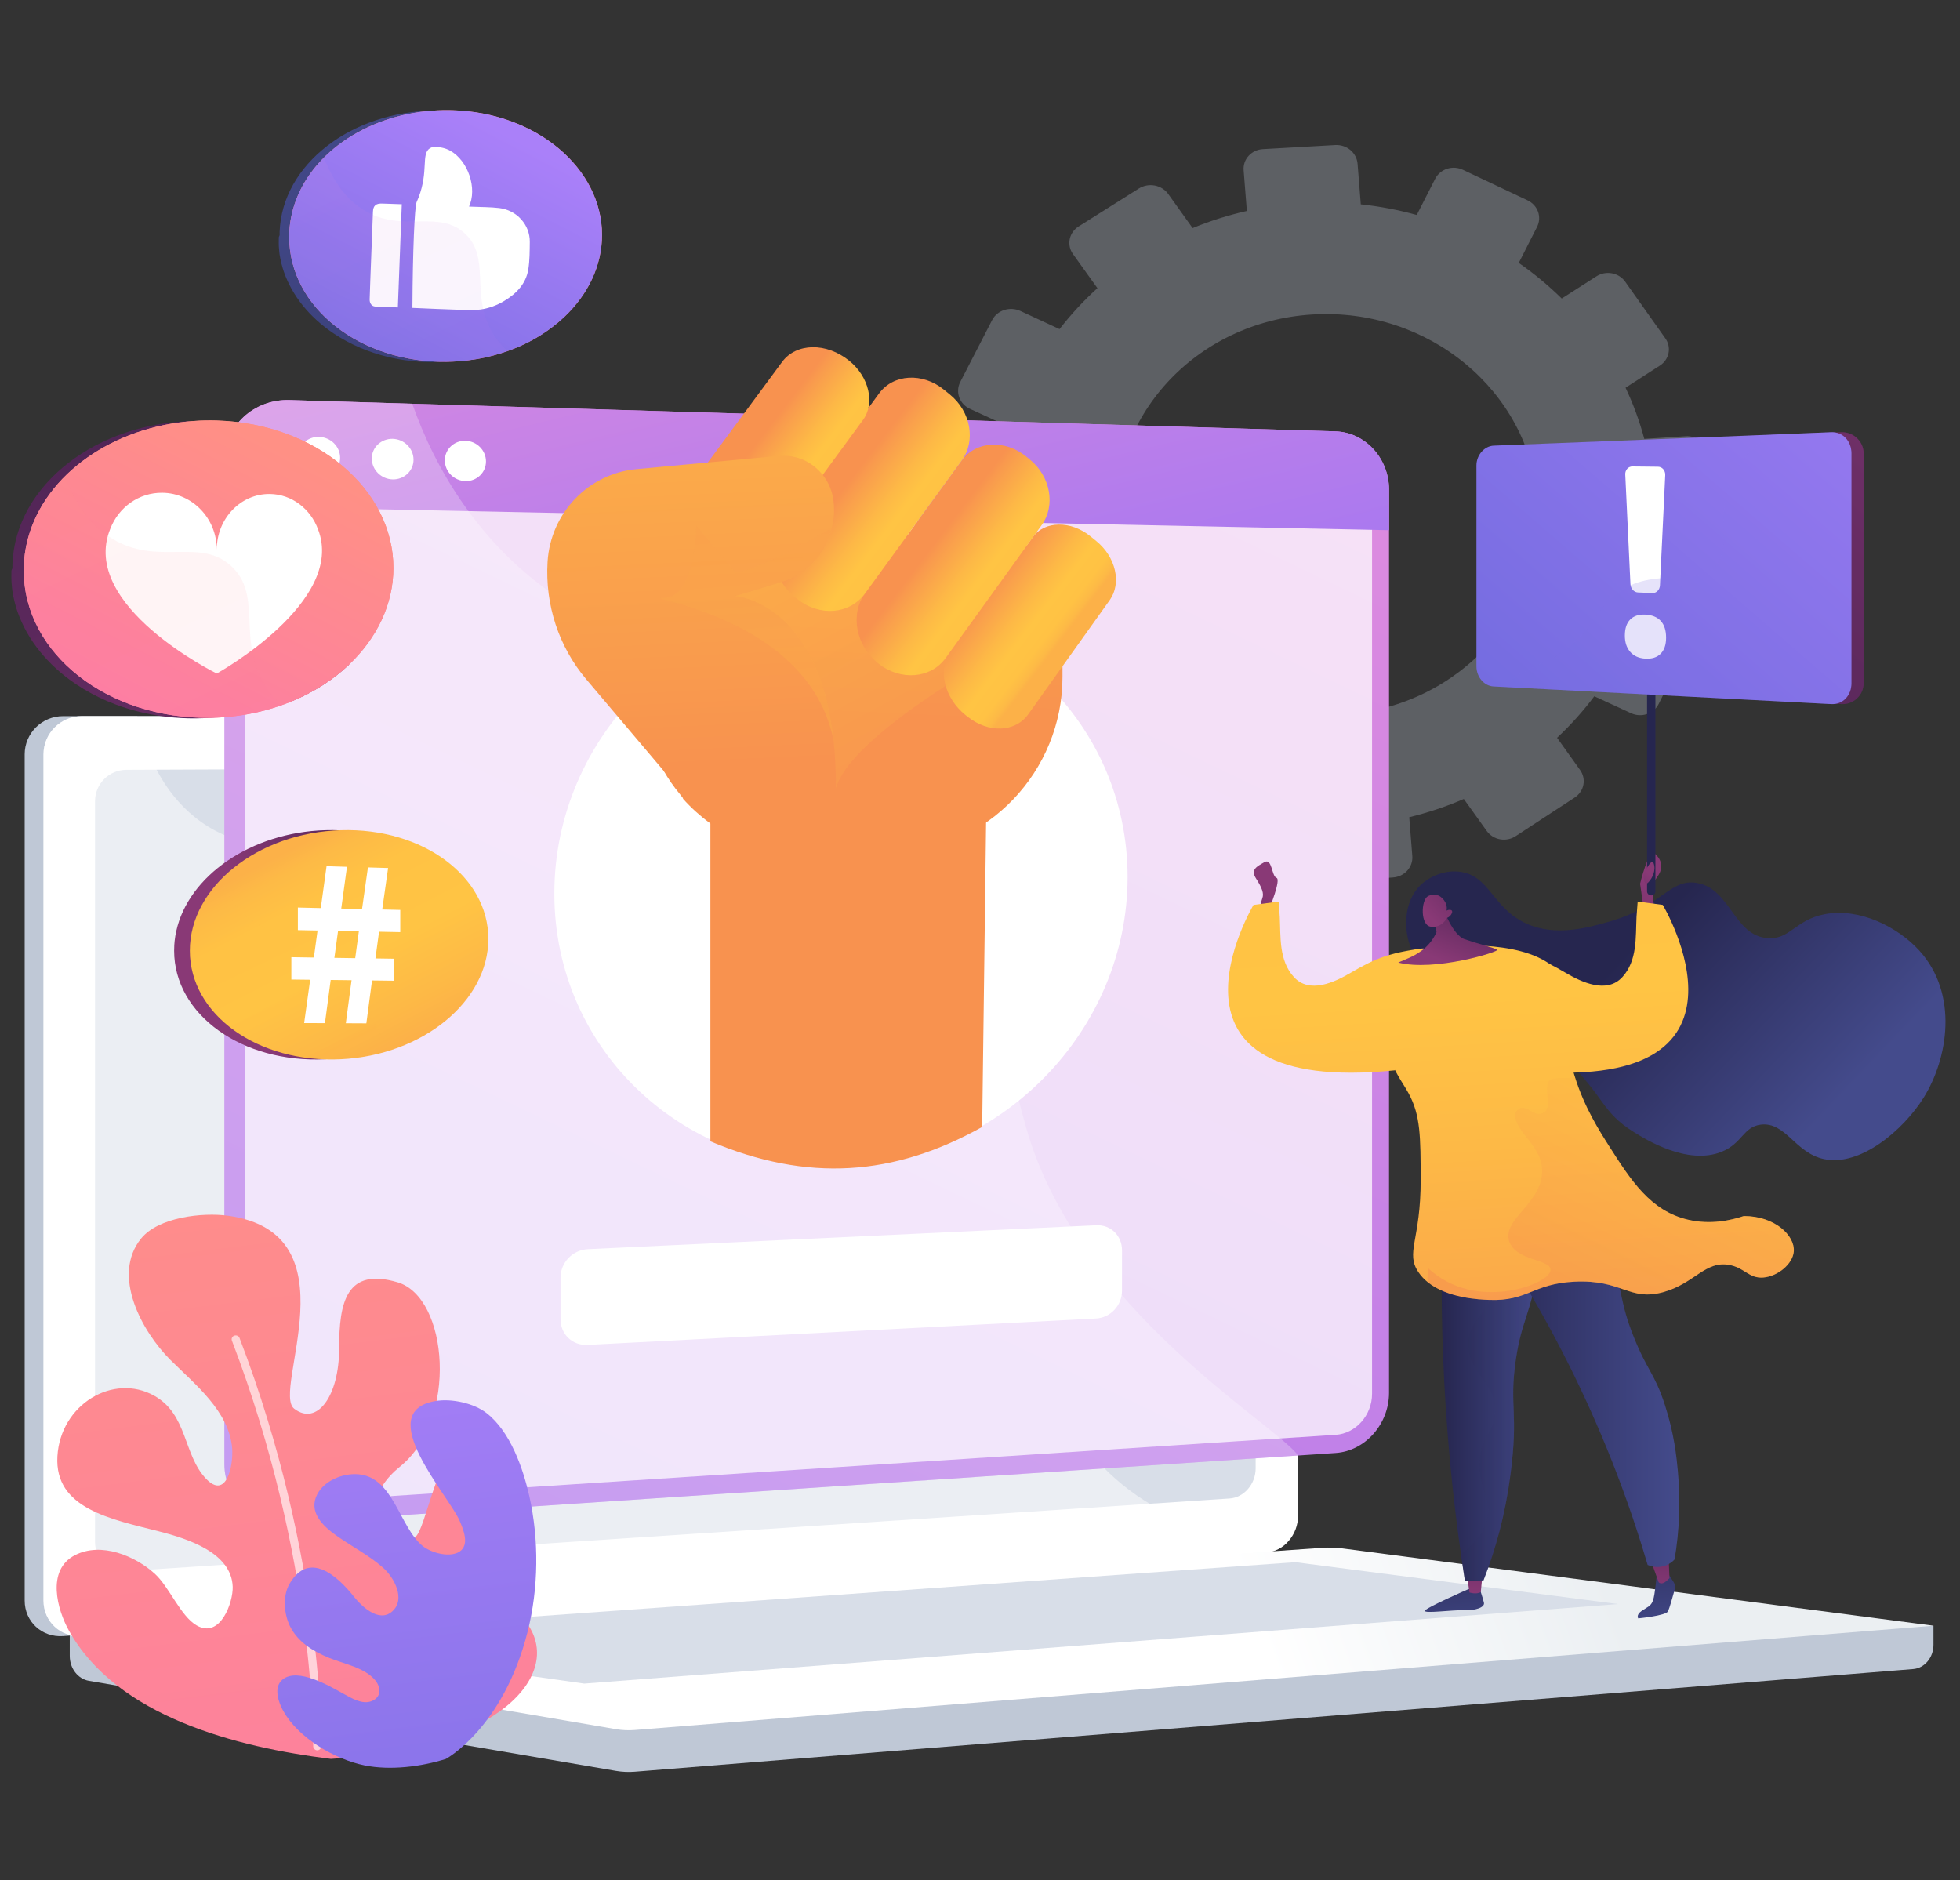 <svg width="516" height="495" viewBox="0 0 516 495" fill="none" xmlns="http://www.w3.org/2000/svg">
<rect x="0" y="0" width="516" height="495" fill="#333333" stroke="none"/>
<path d="M509.014 427.998L18.365 423.93V435.968C18.365 439.236 20.506 442.013 23.404 442.51L162.145 466.214C163.787 466.495 165.46 466.569 167.122 466.436L503.684 439.409C506.688 439.168 509.014 436.38 509.014 433.024V427.998Z" fill="#BFC8D6"/>
<path d="M328.455 408.708L16.613 430.73C11.033 431.124 6.496 426.936 6.496 421.376V198.603C6.496 193.042 11.033 188.536 16.613 188.536H328.468C333.065 188.536 336.782 192.61 336.782 197.637V399.018C336.769 404.046 333.054 408.382 328.455 408.708Z" fill="#BFC8D6"/>
<path d="M333.421 408.708L21.566 430.73C15.986 431.124 11.447 426.936 11.447 421.376V198.603C11.447 193.042 15.986 188.536 21.566 188.536H333.421C338.018 188.536 341.737 192.61 341.737 197.637V399.018C341.742 404.046 338.024 408.382 333.421 408.708Z" fill="white"/>
<path d="M323.707 394.51L33.255 413.639C28.714 413.938 25.023 410.501 25.023 405.962V210.924C25.023 206.385 28.714 202.69 33.255 202.67L323.707 201.47C327.501 201.454 330.568 204.793 330.568 208.928V386.577C330.568 390.707 327.501 394.26 323.707 394.51Z" fill="#D8DEE8"/>
<path d="M188.516 194.628C188.516 196.699 186.911 198.382 184.93 198.387C182.948 198.392 181.334 196.717 181.334 194.642C181.334 192.567 182.945 190.885 184.93 190.883C186.914 190.881 188.516 192.558 188.516 194.628Z" fill="white"/>
<g style="mix-blend-mode:soft-light" opacity="0.48">
<path d="M21.576 430.73L331.846 408.819L333.424 408.708C335.534 408.558 337.46 407.559 338.916 406.042C316.589 404.87 302.721 397.267 293.776 389.413C275.811 373.642 278.917 358.089 259.553 347.717C235.389 334.783 216.39 351.173 198.053 335.003C186.938 325.199 192.396 317.887 178.716 303.237C163.565 287.01 153.702 292.465 138.476 277.861C119.225 259.393 128.854 245.027 112.271 231.768C92.153 215.686 70.457 230.572 51.307 215.147C43.052 208.493 38.515 198.822 36.147 188.536H21.578C15.997 188.536 11.459 193.042 11.459 198.603V421.376C11.459 426.936 15.996 431.124 21.576 430.73Z" fill="white"/>
</g>
<path d="M348.121 407.486L18.365 430.666L162.145 455.233C163.787 455.513 165.46 455.587 167.122 455.454L509.014 428.002L353.366 407.646C351.628 407.418 349.87 407.364 348.121 407.486Z" fill="url(#paint0_linear_709_1138)"/>
<path d="M66.482 430.865L341.012 411.28L425.978 422.302L153.811 443.238L66.482 430.865Z" fill="#D8DEE8"/>
<g style="mix-blend-mode:multiply" opacity="0.3">
<path d="M449.588 119.654C449.477 118.281 448.807 117.006 447.721 116.104C446.636 115.203 445.224 114.748 443.791 114.84L432.887 115.543C431.656 110.922 430.005 106.413 427.951 102.069L436.998 96.244C437.586 95.863 438.088 95.375 438.478 94.807C438.867 94.239 439.135 93.603 439.267 92.935C439.398 92.267 439.391 91.581 439.245 90.916C439.098 90.251 438.816 89.62 438.415 89.061L427.865 74.167C427.059 73.023 425.815 72.229 424.403 71.958C422.991 71.687 421.524 71.961 420.322 72.721L411.149 78.59C407.664 75.163 403.881 72.028 399.84 69.219L404.674 59.697C405.295 58.448 405.375 57.014 404.898 55.709C404.42 54.404 403.424 53.332 402.126 52.73L385.15 44.712C384.511 44.404 383.815 44.22 383.102 44.171C382.389 44.121 381.672 44.207 380.994 44.424C380.315 44.64 379.688 44.983 379.148 45.433C378.608 45.883 378.166 46.43 377.847 47.044L372.98 56.596C368.163 55.258 363.234 54.322 358.249 53.798L357.402 43.086C357.28 41.693 356.596 40.401 355.494 39.485C354.392 38.57 352.961 38.105 351.506 38.189L332.501 39.262C331.785 39.297 331.083 39.468 330.437 39.767C329.79 40.065 329.213 40.484 328.738 41C328.263 41.516 327.9 42.117 327.671 42.769C327.442 43.421 327.351 44.11 327.403 44.797L328.255 55.542C323.367 56.642 318.589 58.15 313.975 60.047L307.569 51.09C306.737 49.927 305.465 49.122 304.023 48.845C302.582 48.569 301.085 48.842 299.85 49.608L283.958 59.621C283.354 60 282.836 60.491 282.434 61.066C282.032 61.64 281.754 62.286 281.617 62.966C281.481 63.645 281.487 64.344 281.637 65.021C281.787 65.698 282.077 66.339 282.491 66.906L288.911 75.866C285.266 79.173 281.929 82.779 278.939 86.644L268.666 81.881C265.883 80.591 262.536 81.657 261.193 84.265L252.78 100.592C252.462 101.22 252.278 101.902 252.238 102.598C252.197 103.295 252.302 103.992 252.546 104.649C252.789 105.306 253.166 105.911 253.656 106.427C254.145 106.943 254.737 107.36 255.396 107.654L265.603 112.353C264.204 116.995 263.242 121.749 262.728 126.556L251.428 127.288C248.333 127.489 246.011 130.009 246.24 132.92L247.68 151.114C247.91 154.025 250.606 156.217 253.699 156.004L264.908 155.248C266.152 159.969 267.836 164.574 269.938 169.008L260.716 174.912C260.11 175.294 259.589 175.789 259.186 176.367C258.782 176.945 258.503 177.595 258.365 178.278C258.227 178.961 258.234 179.664 258.383 180.345C258.533 181.026 258.823 181.671 259.237 182.243L270.132 197.294C270.983 198.453 272.273 199.245 273.726 199.503C275.178 199.76 276.678 199.462 277.905 198.672L287.055 192.782C290.649 196.271 294.555 199.45 298.727 202.285L293.945 211.668C293.626 212.292 293.441 212.97 293.4 213.664C293.358 214.357 293.462 215.051 293.704 215.706C293.947 216.36 294.323 216.962 294.811 217.475C295.299 217.988 295.889 218.402 296.546 218.693L313.849 226.51C315.176 227.111 316.695 227.187 318.081 226.723C319.466 226.26 320.606 225.293 321.256 224.031L325.974 214.734C330.912 216.037 335.961 216.921 341.061 217.373L341.873 227.649C341.931 228.338 342.131 229.009 342.46 229.623C342.789 230.238 343.241 230.784 343.791 231.231C344.34 231.677 344.977 232.015 345.663 232.225C346.349 232.435 347.072 232.513 347.789 232.455L366.75 231.012C368.198 230.908 369.544 230.259 370.493 229.205C371.442 228.152 371.918 226.78 371.815 225.391L371.004 215.146C375.931 213.954 380.739 212.348 385.372 210.345L391.425 218.792C392.249 219.933 393.51 220.714 394.933 220.966C396.355 221.218 397.824 220.92 399.018 220.136L414.567 209.967C415.156 209.583 415.661 209.091 416.052 208.519C416.443 207.948 416.713 207.308 416.845 206.636C416.978 205.965 416.971 205.274 416.825 204.605C416.679 203.936 416.396 203.301 415.994 202.737L409.924 194.232C413.516 190.872 416.795 187.217 419.722 183.308L429.424 187.774C430.719 188.372 432.208 188.453 433.564 187.998C434.921 187.544 436.034 186.592 436.659 185.351L444.756 169.224C445.377 167.984 445.459 166.558 444.984 165.261C444.51 163.963 443.517 162.899 442.225 162.303L432.502 157.798C433.836 153.197 434.741 148.493 435.206 143.739L446.029 143.008C446.736 142.962 447.426 142.782 448.059 142.479C448.692 142.175 449.257 141.754 449.72 141.24C450.183 140.726 450.535 140.129 450.756 139.484C450.977 138.839 451.063 138.158 451.008 137.481L449.588 119.654ZM353.83 188.126C323.111 190.319 296.194 168.397 293.881 139.151C291.567 109.905 314.753 84.668 345.498 82.796C376.058 80.932 402.549 102.882 404.842 131.811C407.136 160.74 384.366 185.947 353.83 188.126Z" fill="#BFC8D6"/>
</g>
<path d="M351.622 113.571L76.232 105.324C66.779 105.041 59.074 112.221 59.074 121.363V385.454C59.074 394.605 66.779 401.494 76.232 400.864L351.624 382.529C359.406 382.012 365.683 374.92 365.683 366.691V128.897C365.683 120.673 359.406 113.81 351.622 113.571Z" fill="url(#paint1_linear_709_1138)"/>
<g style="mix-blend-mode:soft-light" opacity="0.74">
<path d="M76.232 395.609C69.812 396.025 64.575 391.33 64.575 385.118V121.502C64.563 120.043 64.858 118.596 65.444 117.249C66.029 115.903 66.892 114.683 67.98 113.664C69.069 112.645 70.361 111.848 71.779 111.319C73.198 110.791 74.712 110.544 76.232 110.591L351.626 118.364C356.93 118.514 361.213 123.184 361.213 128.796V366.965C361.213 372.579 356.93 377.406 351.628 377.749L76.232 395.609Z" fill="white"/>
</g>
<path d="M351.622 113.571L76.232 105.324C66.779 105.041 59.074 112.221 59.074 121.363V133.236L365.687 139.587V128.897C365.683 120.673 359.406 113.81 351.622 113.571Z" fill="url(#paint2_linear_709_1138)"/>
<path d="M89.543 120.524C89.55 121.22 89.411 121.911 89.133 122.555C88.856 123.198 88.446 123.782 87.929 124.27C87.411 124.759 86.796 125.143 86.121 125.398C85.446 125.654 84.724 125.777 83.998 125.759C82.506 125.711 81.092 125.109 80.054 124.08C79.016 123.052 78.434 121.677 78.432 120.246C78.425 119.547 78.564 118.855 78.843 118.21C79.122 117.565 79.533 116.98 80.053 116.492C80.573 116.003 81.19 115.62 81.868 115.366C82.546 115.111 83.27 114.991 83.998 115.012C85.485 115.065 86.894 115.668 87.928 116.696C88.962 117.724 89.541 119.095 89.543 120.524Z" fill="white"/>
<path d="M108.864 121.009C108.873 121.699 108.738 122.384 108.465 123.022C108.192 123.66 107.788 124.24 107.277 124.725C106.766 125.211 106.159 125.592 105.491 125.848C104.822 126.103 104.108 126.227 103.389 126.211C100.356 126.139 97.885 123.688 97.885 120.733C97.876 120.041 98.013 119.354 98.287 118.714C98.561 118.074 98.968 117.493 99.482 117.007C99.996 116.522 100.607 116.14 101.278 115.887C101.949 115.633 102.667 115.512 103.389 115.531C106.415 115.614 108.864 118.065 108.864 121.009Z" fill="white"/>
<path d="M127.942 121.488C127.942 124.413 125.522 126.727 122.534 126.656C119.545 126.586 117.107 124.151 117.107 121.215C117.107 118.28 119.54 115.966 122.534 116.047C125.528 116.128 127.942 118.561 127.942 121.488Z" fill="white"/>
<g style="mix-blend-mode:soft-light" opacity="0.5">
<g style="mix-blend-mode:soft-light" opacity="0.5">
<path d="M246.044 213.808C213.96 168.673 158.022 183.589 122.372 133.254C115.92 124.145 111.548 114.861 108.533 106.292L76.23 105.324C66.777 105.041 59.072 112.221 59.072 121.363V385.454C59.072 394.605 66.777 401.494 76.23 400.864L341.754 383.189C335.8 374.906 283.685 344.789 270.149 296.866C257.741 252.947 265.32 240.926 246.044 213.808Z" fill="white"/>
</g>
</g>
<path d="M296.857 230.895C296.857 271.195 263.837 305.28 222.511 307.073C180.502 308.896 145.938 276.755 145.938 235.258C145.938 193.76 180.502 159.622 222.511 159.015C263.839 158.419 296.857 190.605 296.857 230.895Z" fill="white"/>
<path d="M295.379 339.837C295.379 343.662 292.372 346.925 288.521 347.124L154.723 354.075C150.659 354.286 147.568 351.259 147.568 347.326V336.345C147.568 332.409 150.722 329.06 154.785 328.87L288.6 322.571C292.453 322.395 295.388 325.345 295.388 329.171L295.379 339.837Z" fill="white"/>
<path d="M168.855 135.197V180.286C168.855 191.286 172.524 201.312 178.987 209.064L179.824 210.158C179.824 210.158 179.778 210.253 179.785 210.26C188.205 219.694 200.514 225.535 214.207 225.162L235.176 224.588C259.906 223.913 279.716 203.079 279.716 178.243V144.386L168.855 135.197Z" fill="url(#paint3_linear_709_1138)"/>
<path d="M187.02 300.477C212.606 311.293 235.319 309.671 258.573 296.692L259.674 210.957L187.02 212.757V300.477Z" fill="url(#paint4_linear_709_1138)"/>
<path style="mix-blend-mode:multiply" opacity="0.6" d="M280.142 162.604C280.142 162.604 223.458 191.128 219.862 208.263C198.973 208.937 189.83 189.993 189.83 189.993L170.998 147.23L172.312 130.864L280.05 148.073L280.142 162.604Z" fill="url(#paint5_linear_709_1138)"/>
<path d="M287.137 141.24L288.604 142.435C293.792 146.658 295.315 153.558 292.158 157.981L270.68 188.073C267.33 192.766 260.26 193.102 254.737 188.687L254.187 188.254C248.647 183.828 246.77 176.317 250.151 171.617L271.823 141.481C275.011 137.05 281.934 137.004 287.137 141.24Z" fill="url(#paint6_linear_709_1138)"/>
<path d="M270.118 120.159L271.108 120.965C276.612 125.446 277.943 133.122 274.227 138.257L248.968 173.224C245.024 178.679 237.068 179.327 231.191 174.647C225.313 169.968 223.741 161.708 227.718 156.24L253.202 121.22C256.952 116.078 264.594 115.668 270.118 120.159Z" fill="url(#paint7_linear_709_1138)"/>
<path d="M248.483 102.57L250.055 103.848C255.61 108.365 256.947 116.078 253.205 121.22L227.721 156.24C223.744 161.708 215.848 162.431 209.927 157.713L209.345 157.25C203.402 152.518 201.703 144.124 205.717 138.649L231.434 103.573C235.209 98.422 242.919 98.038 248.483 102.57Z" fill="url(#paint8_linear_709_1138)"/>
<path d="M223.593 94.994C228.798 99.218 230.416 106.165 227.215 110.531L205.432 140.242C202.035 144.875 194.914 145.169 189.37 140.752L188.82 140.319C183.263 135.897 181.41 128.437 184.839 123.795L205.902 95.276C209.644 90.229 217.565 90.104 223.593 94.994Z" fill="url(#paint9_linear_709_1138)"/>
<path d="M218.988 225.029L216.369 225.101C201.82 225.498 188.713 219.17 179.761 208.958C179.761 208.958 179.761 208.904 179.744 208.895L178.746 207.688L154.324 178.817C147.113 170.299 143.468 159.218 144.154 147.913C144.932 135.067 154.898 124.684 167.507 123.515L167.745 123.491L205.006 120.029C212.225 119.357 218.605 124.643 219.445 131.975C219.748 134.597 219.527 137.252 218.794 139.795C216.985 146.095 212.142 151.295 205.63 153.268L193.491 156.934C193.491 156.934 215.569 158.324 219.462 195.103C220.328 203.207 220.311 213.175 218.988 225.029Z" fill="url(#paint10_linear_709_1138)"/>
<path style="mix-blend-mode:multiply" opacity="0.3" d="M219.468 195.024C212.897 161.687 166.853 157.351 174.64 157.407C183.287 157.474 183.287 138.269 183.287 138.269C183.287 138.269 191.142 147.85 193.245 150.248C195.347 152.647 217.969 139.543 217.969 139.543C218.257 139.591 218.536 139.676 218.8 139.795C216.992 146.095 212.149 151.294 205.636 153.268L193.498 156.934C193.498 156.934 215.575 158.245 219.468 195.024Z" fill="url(#paint11_linear_709_1138)"/>
<path d="M85.642 218.561C66.056 219.137 49.608 230.609 46.403 245.134C46.403 245.153 46.403 245.173 46.39 245.19C46.215 245.986 46.082 246.789 45.99 247.601C45.99 247.656 45.978 247.708 45.972 247.761C45.932 248.141 45.9 248.523 45.877 248.905C45.877 248.974 45.877 249.044 45.877 249.113C45.857 249.505 45.844 249.896 45.844 250.292C45.844 267.165 63.796 279.953 85.651 278.867C86.233 278.839 86.809 278.799 87.385 278.751L87.553 278.737C88.104 278.689 88.638 278.633 89.175 278.561L89.427 278.531C89.947 278.468 90.465 278.396 90.978 278.316L91.268 278.271C91.773 278.19 92.274 278.102 92.771 278.007L93.073 277.949C93.569 277.85 94.058 277.746 94.541 277.635L94.823 277.568C95.309 277.454 95.79 277.336 96.269 277.216L96.524 277.146C96.955 277.028 97.381 276.907 97.808 276.778L98.129 276.682C98.558 276.55 98.986 276.412 99.413 276.266C99.505 276.236 99.597 276.208 99.688 276.176C114.215 271.151 124.428 259.837 124.428 247.184C124.413 230.742 107.18 217.926 85.642 218.561Z" fill="url(#paint12_linear_709_1138)"/>
<path d="M128.565 247.177C128.565 263.613 111.321 277.797 89.792 278.862C67.938 279.948 49.984 267.159 49.984 250.285C49.984 233.41 67.938 219.203 89.792 218.561C111.33 217.926 128.565 230.742 128.565 247.177Z" fill="url(#paint13_linear_709_1138)"/>
<g style="mix-blend-mode:multiply" opacity="0.3">
<path style="mix-blend-mode:multiply" opacity="0.3" d="M99.295 270.735C94.579 262.066 99.347 253.56 92.966 248.074C86.456 242.478 77.955 248.25 68.752 243.821C65.178 242.1 61.194 238.693 58.228 231.474C53.06 236.782 49.973 243.316 49.973 250.285C49.973 267.159 67.926 279.948 89.78 278.862C94.571 278.631 99.3 277.725 103.815 276.173C101.963 274.652 100.429 272.806 99.295 270.735Z" fill="url(#paint14_linear_709_1138)"/>
</g>
<path d="M80.071 269.348L81.658 257.942L76.705 257.883V252L82.629 252.09L83.601 244.972L78.418 244.872V238.931L84.452 239.071L85.969 228.041L91.346 228.201L89.838 239.196L95.31 239.321L96.866 228.365L102.173 228.523L100.626 239.444L105.374 239.555V245.4L99.791 245.29L98.838 252.33L103.774 252.405V258.193L97.942 258.125L96.447 269.419L91.043 269.392L92.549 258.061L87.059 257.998L85.543 269.366L80.071 269.348ZM93.514 252.256L94.474 245.185L88.998 245.078L88.031 252.173L93.514 252.256Z" fill="white"/>
<path d="M73.397 62.521C73.397 63.563 73.353 64.596 73.468 65.613C73.516 66.051 73.525 66.493 73.595 66.911C73.736 67.772 73.89 68.622 74.112 69.458C74.222 69.875 74.329 70.292 74.454 70.704C74.54 70.975 74.626 71.251 74.719 71.522C76.937 77.896 81.452 83.42 87.471 87.536C87.601 87.624 87.726 87.712 87.856 87.797C89.968 89.204 92.21 90.423 94.553 91.438C94.7 91.499 94.847 91.562 94.999 91.624C96.049 92.068 97.125 92.475 98.228 92.845C98.696 93.002 99.174 93.153 99.653 93.294C99.974 93.393 100.295 93.488 100.62 93.576C101.104 93.711 101.594 93.836 102.088 93.956C102.412 94.035 102.744 94.112 103.076 94.186C107.371 95.129 111.779 95.51 116.18 95.318C116.517 95.302 116.855 95.286 117.185 95.265C117.284 95.265 117.381 95.249 117.473 95.244H117.556C117.768 95.23 117.979 95.219 118.187 95.198C118.295 95.188 118.398 95.182 118.502 95.172L119.192 95.109L119.485 95.073C119.72 95.052 119.959 95.026 120.192 94.994L120.449 94.962C120.698 94.933 120.948 94.901 121.204 94.864L121.388 94.832C121.667 94.795 121.938 94.755 122.215 94.707C122.254 94.707 122.292 94.334 122.323 94.329C122.633 94.276 122.943 93.801 123.241 93.801C125.829 93.801 128.32 93.023 130.685 92.182C130.685 92.182 130.685 92.358 130.674 92.358C131.407 92.097 132.141 91.906 132.859 91.608C133.495 91.343 134.121 91.112 134.735 90.825C135.034 91.054 135.383 91.318 135.768 91.573C140.71 89.534 145.065 86.739 148.6 83.369C148.179 82.827 147.787 82.265 147.426 81.685C152.52 76.113 155.51 69.268 155.51 61.975C155.51 44.476 138.312 29.789 116.161 29.148C115.439 29.127 114.912 29.122 114.2 29.132C92.514 29.393 74.283 43.216 73.615 61.034V61.842C73.615 62.072 73.397 62.29 73.397 62.521Z" fill="url(#paint15_linear_709_1138)"/>
<path d="M76.143 62.4C76.143 81.088 94.988 95.517 117.557 95.244C118.08 95.244 118.606 95.231 119.135 95.204C119.612 95.183 120.09 95.156 120.564 95.119C121.037 95.082 121.532 95.047 122.011 94.999C122.108 94.989 122.205 94.984 122.304 94.968C122.613 94.938 122.917 94.906 123.222 94.864C123.526 94.822 123.825 94.792 124.139 94.744C124.576 94.686 125.01 94.619 125.44 94.546C125.7 94.5 125.955 94.457 126.212 94.41C128.744 93.943 131.231 93.277 133.649 92.418C134.382 92.157 135.091 91.89 135.791 91.594C140.568 89.652 144.921 86.865 148.623 83.378C154.794 77.516 158.487 69.963 158.487 61.852C158.487 44.353 141.289 29.666 119.138 29.023C117.435 28.971 115.73 29.006 114.031 29.127C96.021 30.377 81.011 40.969 77.128 55.153C77.03 55.505 76.944 55.869 76.856 56.23C76.829 56.346 76.805 56.464 76.779 56.582C76.717 56.868 76.654 57.155 76.596 57.446C76.517 57.872 76.445 58.299 76.387 58.73C76.387 58.73 76.387 58.741 76.387 58.752C76.365 58.912 76.343 59.079 76.326 59.241C76.3 59.445 76.278 59.647 76.262 59.851C76.245 60.056 76.218 60.305 76.207 60.529L76.19 60.738C76.174 60.999 76.163 61.266 76.159 61.52C76.148 61.814 76.143 62.107 76.143 62.4Z" fill="url(#paint16_linear_709_1138)"/>
<path d="M76.143 62.4C76.143 81.088 94.988 95.517 117.557 95.244C118.08 95.244 118.606 95.231 119.135 95.204C119.612 95.183 120.09 95.156 120.564 95.119C121.037 95.082 121.532 95.047 122.011 94.999C122.108 94.989 122.205 94.984 122.304 94.968C122.613 94.938 122.917 94.906 123.222 94.864C123.526 94.822 123.825 94.792 124.139 94.744C124.576 94.686 125.01 94.619 125.44 94.546C125.7 94.5 125.955 94.457 126.212 94.41C128.744 93.943 131.231 93.277 133.649 92.418C134.382 92.157 135.091 91.89 135.791 91.594C140.568 89.652 144.921 86.865 148.623 83.378C154.794 77.516 158.487 69.963 158.487 61.852C158.487 44.353 141.289 29.666 119.138 29.023C117.435 28.971 115.73 29.006 114.031 29.127C96.021 30.377 81.011 40.969 77.128 55.153C77.03 55.505 76.944 55.869 76.856 56.23C76.829 56.346 76.805 56.464 76.779 56.582C76.717 56.868 76.654 57.155 76.596 57.446C76.517 57.872 76.445 58.299 76.387 58.73C76.387 58.73 76.387 58.741 76.387 58.752C76.365 58.912 76.343 59.079 76.326 59.241C76.3 59.445 76.278 59.647 76.262 59.851C76.245 60.056 76.218 60.305 76.207 60.529L76.19 60.738C76.174 60.999 76.163 61.266 76.159 61.52C76.148 61.814 76.143 62.107 76.143 62.4Z" fill="url(#paint17_linear_709_1138)"/>
<path d="M108.572 81.062C108.653 65.752 109.163 54.597 109.662 53.258C109.766 52.973 109.957 52.605 110.201 51.973C112.872 45.052 110.829 40.547 113.151 39.046C114.182 38.379 115.49 38.68 116.58 38.929C121.817 40.135 125.242 47.2 124.075 52.563C123.938 53.189 123.739 53.801 123.481 54.391C123.848 54.403 124.123 54.41 124.398 54.423C126.744 54.53 129.109 54.498 131.433 54.775C136.083 55.331 139.534 59.204 139.475 63.699C139.444 66.106 139.462 68.541 139.083 70.914C138.477 74.701 135.964 77.319 132.662 79.276C130.801 80.403 128.72 81.153 126.546 81.479C125.642 81.607 124.728 81.658 123.815 81.631C118.32 81.509 109.765 81.117 108.572 81.062Z" fill="white"/>
<path d="M105.778 53.768C105.431 62.868 105.088 71.867 104.742 80.932C102.724 80.862 100.732 80.842 98.75 80.698C97.833 80.633 97.283 79.818 97.316 78.818C97.362 77.059 97.439 75.299 97.499 73.539C97.727 67.609 97.956 61.678 98.185 55.746C98.248 54.162 98.943 53.541 100.57 53.592C102.293 53.641 104.013 53.706 105.778 53.768Z" fill="white"/>
<g style="mix-blend-mode:multiply" opacity="0.3">
<path style="mix-blend-mode:multiply" opacity="0.3" d="M129.004 86.445C124.126 76.89 129.057 67.74 122.451 61.532C115.64 55.133 106.64 61.169 96.758 55.874C92.882 53.798 88.534 49.796 85.276 41.53C79.566 47.25 76.141 54.5 76.141 62.398C76.141 81.52 95.872 96.186 119.134 95.202C124.092 95.003 128.988 94.067 133.647 92.427C131.729 90.724 130.155 88.696 129.004 86.445Z" fill="url(#paint18_linear_709_1138)"/>
</g>
<path d="M3.01 150.302C3.01 151.534 2.958 152.756 3.094 153.958C3.151 154.475 3.16 154.987 3.244 155.492C3.411 156.509 3.593 157.514 3.855 158.501C3.984 158.994 4.11 159.487 4.259 159.974C4.362 160.295 4.462 160.622 4.572 160.942C7.194 168.474 12.53 175.003 19.642 179.872C19.798 179.978 19.943 180.082 20.097 180.18C22.593 181.844 25.242 183.285 28.013 184.483L28.54 184.706C29.78 185.228 31.052 185.709 32.357 186.148C32.907 186.324 33.474 186.512 34.039 186.675C34.419 186.792 34.799 186.902 35.184 187.008C35.756 187.168 36.334 187.316 36.919 187.457C37.304 187.55 37.697 187.633 38.088 187.728C43.163 188.843 48.373 189.294 53.574 189.067C53.972 189.048 54.372 189.03 54.763 189.005C54.878 189.005 54.994 188.986 55.104 188.981C55.137 188.981 55.168 188.981 55.201 188.981C55.451 188.963 55.702 188.951 55.946 188.926C56.075 188.914 56.196 188.907 56.313 188.895L57.129 188.821C57.245 188.808 57.36 188.789 57.476 188.777C57.753 188.754 58.035 188.722 58.311 188.685L58.613 188.648C58.909 188.611 59.204 188.574 59.507 188.53L59.73 188.493C60.059 188.451 60.38 188.402 60.708 188.346C60.754 188.346 60.798 187.904 60.837 187.899C61.204 187.837 61.571 187.277 61.937 187.277C64.997 187.277 67.94 186.357 70.743 185.364C70.743 185.364 70.743 185.572 70.73 185.567C71.603 185.259 72.463 185.039 73.313 184.687C74.063 184.372 74.802 184.099 75.529 183.761C75.883 184.032 76.294 184.342 76.751 184.641C82.591 182.23 87.739 178.927 91.916 174.945C91.418 174.304 90.955 173.64 90.527 172.954C96.548 166.371 100.083 158.281 100.083 149.657C100.083 128.976 79.757 111.617 53.578 110.86C52.723 110.836 52.11 110.831 51.259 110.843C25.608 111.156 4.061 127.492 3.272 148.55V149.505C3.268 149.766 3.01 150.031 3.01 150.302Z" fill="url(#paint19_linear_709_1138)"/>
<path d="M6.254 150.16C6.254 172.247 28.526 189.298 55.2 188.977C55.817 188.977 56.441 188.953 57.062 188.928C57.629 188.903 58.194 188.873 58.754 188.829C59.313 188.785 59.897 188.743 60.462 188.687C60.577 188.675 60.693 188.669 60.81 188.65C61.177 188.613 61.535 188.576 61.902 188.527C62.269 188.478 62.615 188.441 62.975 188.386C63.489 188.317 64.002 188.238 64.51 188.152C64.819 188.096 65.121 188.046 65.427 187.992C68.418 187.439 71.356 186.651 74.213 185.637C75.073 185.327 75.915 185.007 76.744 184.662C82.585 182.251 87.733 178.936 91.909 174.954C99.203 168.025 103.566 159.098 103.566 149.512C103.566 128.831 83.24 111.473 57.061 110.714C55.049 110.654 53.035 110.695 51.027 110.838C29.748 112.312 11.998 124.831 7.413 141.595C7.298 142.017 7.191 142.442 7.09 142.867C7.059 143.006 7.03 143.144 7.001 143.283C6.927 143.622 6.852 143.962 6.79 144.303C6.696 144.807 6.606 145.312 6.542 145.822C6.542 145.822 6.542 145.834 6.542 145.847C6.516 146.037 6.491 146.234 6.472 146.426C6.439 146.667 6.413 146.906 6.395 147.147C6.377 147.388 6.344 147.675 6.331 147.948C6.331 148.029 6.318 148.124 6.311 148.194C6.292 148.502 6.28 148.812 6.272 149.12C6.259 149.47 6.254 149.815 6.254 150.16Z" fill="url(#paint20_linear_709_1138)"/>
<path d="M6.254 150.16C6.254 172.247 28.526 189.298 55.2 188.977C55.817 188.977 56.441 188.953 57.062 188.928C57.629 188.903 58.194 188.873 58.754 188.829C59.313 188.785 59.897 188.743 60.462 188.687C60.577 188.675 60.693 188.669 60.81 188.65C61.177 188.613 61.535 188.576 61.902 188.527C62.269 188.478 62.615 188.441 62.975 188.386C63.489 188.317 64.002 188.238 64.51 188.152C64.819 188.096 65.121 188.046 65.427 187.992C68.418 187.439 71.356 186.651 74.213 185.637C75.073 185.327 75.915 185.007 76.744 184.662C82.585 182.251 87.733 178.936 91.909 174.954C99.203 168.025 103.566 159.098 103.566 149.512C103.566 128.831 83.24 111.473 57.061 110.714C55.049 110.654 53.035 110.695 51.027 110.838C29.748 112.312 11.998 124.831 7.413 141.595C7.298 142.017 7.191 142.442 7.09 142.867C7.059 143.006 7.03 143.144 7.001 143.283C6.927 143.622 6.852 143.962 6.79 144.303C6.696 144.807 6.606 145.312 6.542 145.822C6.542 145.822 6.542 145.834 6.542 145.847C6.516 146.037 6.491 146.234 6.472 146.426C6.439 146.667 6.413 146.906 6.395 147.147C6.377 147.388 6.344 147.675 6.331 147.948C6.331 148.029 6.318 148.124 6.311 148.194C6.292 148.502 6.28 148.812 6.272 149.12C6.259 149.47 6.254 149.815 6.254 150.16Z" fill="url(#paint21_linear_709_1138)"/>
<path d="M83.73 139.366C81.761 133.982 76.845 130.118 71.035 130.051C63.364 129.963 57.066 136.515 57.066 144.687C57.066 136.515 50.693 129.817 42.73 129.729C36.546 129.659 31.204 133.585 29.038 139.209C20.737 159.508 57.066 177.319 57.066 177.319C57.066 177.319 91.137 158.449 83.73 139.366Z" fill="white"/>
<g style="mix-blend-mode:multiply" opacity="0.3">
<path style="mix-blend-mode:multiply" opacity="0.3" d="M68.729 178.579C62.965 167.283 68.793 156.471 60.984 149.134C52.937 141.567 42.3 148.706 30.621 142.447C26.035 139.983 20.898 135.263 17.046 125.493C10.297 132.252 6.25 140.821 6.25 150.157C6.25 172.754 29.568 190.088 57.064 188.926C62.926 188.691 68.714 187.584 74.222 185.644C71.954 183.632 70.093 181.237 68.729 178.579Z" fill="url(#paint22_linear_709_1138)"/>
</g>
<path d="M334.171 239.223C334.171 239.223 337.332 231.519 336.055 231.11C334.778 230.702 334.899 225.803 332.894 226.97C330.889 228.136 329.125 228.895 330.706 231.344C332.287 233.794 332.771 235.251 332.346 236.418C332.081 237.159 331.878 237.919 331.739 238.691L334.171 239.223Z" fill="url(#paint23_linear_709_1138)"/>
<path d="M391.204 262.336C380.221 256.177 375.516 256.891 372.331 251.364C369.182 245.896 369.189 237.222 374.401 232.625C374.784 232.289 378.754 228.896 384.123 229.479C392.248 230.359 392.846 239.158 401.959 243.205C409.682 246.625 418.103 244.219 423.802 242.593C437.526 238.674 439.564 231.262 446.678 232.442C455.595 233.922 456.384 246.223 465.266 246.982C471.202 247.487 472.617 242.144 480.422 240.673C489.594 238.943 499.656 244.055 505.299 250.273C515.614 261.637 512.897 278.605 506.444 288.951C501.14 297.458 489.739 307.242 480.136 305.141C472.547 303.478 470.078 295.272 463.549 296.087C458.91 296.669 458.741 300.995 453.256 303.221C444.247 306.876 433.127 299.909 430.092 298.008C421.447 292.59 422.824 289.125 411.675 278.265C407.276 273.972 400.927 267.791 391.204 262.336Z" fill="url(#paint24_linear_709_1138)"/>
<path d="M374.933 249.764C374.812 249.468 370.248 250.36 369.756 250.454C368.032 250.779 366.332 251.213 364.667 251.752C361.431 252.808 358.504 254.392 355.605 256.097C351.351 258.6 344.729 261.729 340.623 257.211C336.674 252.863 337.173 246.726 336.919 241.352C336.905 241.037 336.598 237.354 336.617 237.35L330.013 238.23C330.013 238.23 299.875 288.592 367.305 281.781C367.313 281.776 379.249 260.34 374.933 249.764Z" fill="url(#paint25_linear_709_1138)"/>
<path d="M432.697 239.106L431.779 232.659C431.779 232.659 434.01 223.416 435.538 224.641C437.066 225.866 438.123 227.985 436.639 230.343C435.155 232.701 434.973 232.389 435.063 234.577C435.153 236.764 435.54 239.106 435.54 239.106H432.697Z" fill="url(#paint26_linear_709_1138)"/>
<path d="M392.827 249.764C392.947 249.468 397.511 250.36 398.004 250.454C399.728 250.779 401.427 251.213 403.091 251.752C406.329 252.808 409.255 254.392 412.153 256.097C416.409 258.6 423.032 261.729 427.135 257.211C431.085 252.863 430.588 246.726 430.839 241.352C430.854 241.037 431.162 237.354 431.143 237.35L437.747 238.23C437.747 238.23 467.886 288.592 400.457 281.781C400.448 281.776 388.511 260.34 392.827 249.764Z" fill="url(#paint27_linear_709_1138)"/>
<path d="M386.582 418.371C386.582 418.371 375.3 423.289 375.117 424.074C374.933 424.859 382.372 423.812 385.408 423.925C388.444 424.037 390.942 423.177 390.669 421.943C390.396 420.709 389.33 417.605 389.33 417.605L386.582 418.371Z" fill="url(#paint28_linear_709_1138)"/>
<path d="M386.17 414.381L386.856 419.254C386.856 419.254 388.643 419.863 389.842 419.143L390.354 413.799L386.17 414.381Z" fill="url(#paint29_linear_709_1138)"/>
<path d="M439.295 414.496L440.609 416.518C440.79 416.796 440.91 417.108 440.962 417.432C441.013 417.757 440.995 418.088 440.908 418.406C440.449 420.087 439.534 423.362 439.134 424.213C438.583 425.375 431.29 426.066 431.29 426.066C431.29 426.066 430.638 425.187 432.154 424.131C433.669 423.075 434.643 422.899 435.179 421.334C435.714 419.77 436.07 415.339 436.07 415.339L439.295 414.496Z" fill="url(#paint30_linear_709_1138)"/>
<path d="M433.832 409.361C434.311 409.728 436.657 416.555 436.657 416.555C436.657 416.555 437.415 417.485 438.858 416.111C440.302 414.737 439.512 415.495 439.512 415.495L439.242 408.78L433.832 409.361Z" fill="url(#paint31_linear_709_1138)"/>
<path d="M379.96 316.49C379.365 331.024 379.341 346.815 380.213 363.684C381.194 382.69 383.166 400.238 385.652 416.154C386.569 416.182 387.547 416.187 388.561 416.154C389.247 416.136 389.911 416.104 390.552 416.062C392.192 411.865 393.588 407.583 394.732 403.237C396.027 398.295 397.001 393.28 397.651 388.222C399.823 371.76 397.284 370.324 399.04 358.13C400.601 347.325 402.822 346.904 405.429 331.557C408.256 314.913 406.152 312.416 405.128 311.513C400.77 307.677 390.53 310.29 379.96 316.49Z" fill="url(#paint32_linear_709_1138)"/>
<path style="mix-blend-mode:multiply" opacity="0.3" d="M405.13 311.517C400.972 307.853 391.466 310.072 381.424 315.661C392.981 327.628 394.236 335.401 392.851 340.441C391.286 346.137 386.527 347.777 386.544 354.005C386.568 361.658 393.768 363.684 393.614 371.779C393.513 377.134 390.348 377.078 389.602 383.693C388.718 391.518 392.851 394.216 391.513 400.006C390.937 402.498 389.292 405.751 384.61 409.106C384.948 411.483 385.295 413.838 385.654 416.145C386.571 416.173 387.549 416.178 388.564 416.145C389.25 416.127 389.914 416.095 390.554 416.053C392.194 411.856 393.59 407.574 394.735 403.228C396.029 398.286 397.004 393.271 397.653 388.213C399.825 371.751 397.286 370.315 399.042 358.121C400.603 347.316 402.824 346.894 405.431 331.548C408.265 314.915 406.154 312.418 405.13 311.517Z" fill="url(#paint33_linear_709_1138)"/>
<path d="M387.117 316.245C407.988 345.521 423.743 377.865 433.763 412.005C434.802 412.468 435.956 412.64 437.093 412.502C438.553 412.302 439.89 411.608 440.865 410.546C442.15 402.885 442.441 395.1 441.73 387.37C441.389 383.674 440.784 377.536 438.333 369.948C435.581 361.452 433.699 360.973 430.117 351.984C426.398 342.657 427.299 340.326 423.738 328.65C421.596 321.654 418.938 314.814 415.786 308.18L387.117 316.245Z" fill="url(#paint34_linear_709_1138)"/>
<path d="M354.996 261.299C355.623 263.994 365.377 262.552 367.391 267.438C368.477 270.054 366.181 271.721 366.085 276.171C365.975 281.162 368.749 283.99 370.871 287.909C373.979 293.655 373.99 299.281 374.016 310.542C374.045 326.568 369.916 329.788 373.447 334.96C374.113 335.938 374.929 336.813 375.868 337.556C381.128 341.797 389.496 342.132 392.028 342.225C402.22 342.624 403.424 337.984 414.476 337.424C427.097 336.794 428.898 342.679 437.924 340.168C446.179 337.871 448.947 331.775 455.368 333.035C459.38 333.827 460.445 336.632 464.232 336.331C468.018 336.03 471.971 332.791 472.243 329.468C472.578 325.338 467.317 320.141 459.088 320.141C455.813 321.239 450.393 322.521 444.359 321.099C434.481 318.776 429.337 310.716 423.63 301.762C421.042 297.702 417.026 291.404 414.555 283.335C413.125 278.767 412.378 274.027 412.337 269.257C412.3 263.098 413.519 261.299 411.768 258.01C406.082 247.323 384.052 248.919 382.184 249.074C367.171 250.318 354.244 258.053 354.996 261.299Z" fill="url(#paint35_linear_709_1138)"/>
<path style="mix-blend-mode:multiply" opacity="0.3" d="M375.872 337.556C381.132 341.797 389.501 342.132 392.032 342.225C402.224 342.624 403.428 337.984 414.48 337.424C427.101 336.794 428.902 342.679 437.928 340.168C446.183 337.871 448.951 331.775 455.372 333.035C459.384 333.827 460.449 336.632 464.236 336.331C468.022 336.03 471.975 332.791 472.247 329.468C472.582 325.338 467.321 320.141 459.092 320.141C455.817 321.239 450.397 322.52 444.363 321.099C434.485 318.776 429.341 310.716 423.634 301.762C421.046 297.702 417.03 291.404 414.559 283.335C414.01 283.591 413.417 283.75 412.809 283.803C408.957 284.008 407.153 283.099 407.293 287.45C407.357 289.368 408.337 292.462 405.724 293.217C403.706 293.797 401.799 290.711 399.88 291.935C397.277 293.609 400.492 297.612 401.696 299.15C403.776 301.802 405.82 304.377 405.979 307.842C406.403 316.625 395.371 320.93 397.304 326.802C398.983 331.897 408.204 331.532 408.204 334.262C408.204 337.509 395.145 342.73 383.962 338.733C381.004 337.658 378.303 336.018 376.025 333.912C375.821 335.289 375.733 336.458 375.872 337.556Z" fill="url(#paint36_linear_709_1138)"/>
<path d="M379.96 239.223C379.96 239.223 382.451 246.169 385.553 247.251C388.655 248.333 393.56 249.574 394.175 250.056C394.789 250.538 377.692 255.863 368.107 253.41C370.839 252.265 371.569 251.897 371.569 251.897C372.779 251.322 373.909 250.606 374.935 249.764C376.348 248.548 377.459 247.045 378.188 245.364L377.292 241.421L379.96 239.223Z" fill="url(#paint37_linear_709_1138)"/>
<path d="M380.931 241.665C380.931 241.665 379.656 244.382 376.635 243.965C373.931 243.592 374.067 237.063 375.901 235.951C376.514 235.582 377.757 235.441 378.68 235.765C379.33 235.992 381.261 237.51 380.83 239.735C381.426 239.43 382.021 239.478 382.226 239.751C382.489 240.102 382.065 240.727 381.969 240.87C381.718 241.232 381.355 241.51 380.931 241.665Z" fill="url(#paint38_linear_709_1138)"/>
<path d="M434.716 235.733C435.008 235.733 435.288 235.622 435.494 235.424C435.701 235.226 435.817 234.957 435.817 234.677V126.531C435.817 126.251 435.701 125.983 435.494 125.785C435.288 125.587 435.008 125.476 434.716 125.476C434.424 125.476 434.144 125.587 433.938 125.785C433.731 125.983 433.615 126.251 433.615 126.531V234.679C433.616 234.959 433.732 235.227 433.938 235.425C434.145 235.622 434.424 235.733 434.716 235.733Z" fill="#26264F"/>
<path d="M490.633 119.365V179.862C490.633 183.061 487.929 185.523 484.772 185.361L399.287 180.909L395.36 180.72C392.9 180.587 390.625 178.22 390.625 175.427V122.559C390.625 119.767 392.869 117.417 395.328 117.324L468.523 114.428L484.708 113.796C487.856 113.666 490.633 116.157 490.633 119.365Z" fill="url(#paint39_linear_709_1138)"/>
<path d="M437.2 156.136L433.39 155.974C432.34 155.929 431.476 154.934 431.421 153.782L430.058 124.912C430.026 124.357 430.218 123.812 430.596 123.39C430.771 123.195 430.991 123.041 431.238 122.939C431.485 122.838 431.753 122.792 432.021 122.806L438.581 122.878C438.855 122.868 439.127 122.918 439.378 123.023C439.629 123.128 439.852 123.286 440.03 123.485C440.415 123.928 440.612 124.493 440.581 125.069L439.192 154.123C439.133 155.277 438.258 156.182 437.2 156.136Z" fill="url(#paint40_linear_709_1138)"/>
<path d="M431.351 163.109C432.286 162.158 433.61 161.724 435.322 161.806C437.106 161.892 438.466 162.448 439.404 163.475C440.342 164.501 440.812 165.974 440.813 167.894C440.813 169.742 440.333 171.15 439.373 172.117C438.413 173.084 437.063 173.511 435.322 173.398C433.629 173.297 432.31 172.705 431.366 171.621C430.421 170.537 429.95 169.103 429.951 167.318C429.951 165.461 430.418 164.058 431.351 163.109Z" fill="url(#paint41_linear_709_1138)"/>
<path style="mix-blend-mode:multiply" opacity="0.3" d="M490.631 119.365V179.862C490.631 183.061 487.927 185.523 484.77 185.361L399.285 180.909C402.602 174.082 413.122 176.861 422.465 162.255C425.217 157.961 428.295 155.513 431.48 154.093C434.077 152.935 436.724 152.462 439.294 152.236C448.65 151.404 456.722 153.866 455.988 138.837C455.344 125.609 462.106 118.39 468.645 114.426L484.763 113.794C487.922 113.665 490.631 116.157 490.631 119.365Z" fill="url(#paint42_linear_709_1138)"/>
<path d="M487.421 119.365V179.862C487.421 183.061 485.22 185.523 482.066 185.361L396.838 180.909L393.169 180.72C390.709 180.587 388.693 178.22 388.693 175.427V122.559C388.693 119.767 390.805 117.417 393.265 117.324L466.389 114.428L482.033 113.796C485.191 113.666 487.421 116.157 487.421 119.365Z" fill="url(#paint43_linear_709_1138)"/>
<path d="M435.016 156.136L431.206 155.974C430.157 155.929 429.293 154.934 429.238 153.782L427.875 124.912C427.841 124.358 428.033 123.812 428.41 123.39C428.586 123.195 428.806 123.041 429.054 122.939C429.301 122.838 429.569 122.792 429.838 122.806L436.398 122.878C436.671 122.868 436.944 122.918 437.194 123.023C437.445 123.128 437.668 123.286 437.847 123.485C438.232 123.928 438.428 124.493 438.397 125.069L437.009 154.123C436.95 155.277 436.075 156.182 435.016 156.136Z" fill="white"/>
<path d="M429.165 163.109C430.101 162.158 431.425 161.724 433.137 161.806C434.92 161.892 436.281 162.448 437.219 163.475C438.157 164.501 438.626 165.974 438.627 167.894C438.627 169.742 438.147 171.15 437.187 172.117C436.227 173.084 434.877 173.511 433.137 173.398C431.444 173.297 430.125 172.705 429.18 171.621C428.235 170.537 427.763 169.103 427.766 167.318C427.766 165.461 428.232 164.058 429.165 163.109Z" fill="white"/>
<path style="mix-blend-mode:multiply" opacity="0.2" d="M487.419 119.365V179.862C487.419 183.061 485.218 185.523 482.064 185.361L396.836 180.909C400.151 174.082 410.798 176.861 420.143 162.255C422.894 157.961 426.035 155.513 429.219 154.093C431.817 152.935 434.495 152.462 437.065 152.236C446.421 151.404 454.507 153.866 453.773 138.837C453.131 125.609 459.899 118.39 466.448 114.426L482.062 113.794C485.219 113.665 487.419 116.157 487.419 119.365Z" fill="url(#paint44_linear_709_1138)"/>
<path d="M432.688 230.286C432.688 230.286 434.716 225.605 435.355 227.312C435.993 229.019 435.102 231.161 433.887 232.365C432.673 233.568 432.688 230.286 432.688 230.286Z" fill="url(#paint45_linear_709_1138)"/>
<path d="M87.108 463.059C62.27 459.997 30.776 451.953 18.133 429.271C15.124 423.873 12.105 413.392 19.7 409.445C26.643 405.836 35.621 409.647 40.779 414.342C44.573 417.795 47.534 425.499 51.797 427.937C58.034 431.502 61.395 421.777 61.263 417.756C60.969 408.781 49.456 405.102 41.805 403.15C29.105 399.916 14.317 397.14 15.114 383.411C15.91 369.681 29.864 361.445 40.599 367.451C49.443 372.401 48.198 382.965 54.242 389.304C59.612 394.935 61.479 385.795 61.121 381.315C60.342 371.581 51.423 364.542 44.857 358.019C37.437 350.645 29.237 335.81 37.153 326.059C41.704 320.449 53.268 319.134 60.103 320.076C93.558 324.709 71.374 366.242 77.457 370.877C83.54 375.513 89.295 367.398 89.28 355.064C89.265 342.73 91.232 333.633 104.651 337.582C118.07 341.531 120.621 373.746 105.3 386.128C89.979 398.51 106.263 412.018 110.376 403.145C113.346 396.737 115.956 379.96 124.538 378.119C138.847 375.059 138.627 403.069 134.51 409.587C128.741 418.726 115.696 420.711 108.411 428.593C106.294 430.881 101.518 436.556 103.374 439.903C105.962 444.574 113.185 439.578 115.837 437.413C121.803 432.549 130.06 416.014 138.463 426.995C148.832 440.565 131.478 460.663 87.108 463.059Z" fill="url(#paint46_linear_709_1138)"/>
<g style="mix-blend-mode:soft-light" opacity="0.8">
<g style="mix-blend-mode:soft-light" opacity="0.8">
<path d="M83.53 460.803C84.113 460.803 84.592 460.275 84.601 459.719C84.612 459.231 85.304 410.352 63.068 352.261C62.971 352.003 62.772 351.793 62.514 351.675C62.256 351.557 61.961 351.541 61.691 351.631C61.558 351.677 61.437 351.747 61.333 351.837C61.229 351.928 61.145 352.038 61.086 352.16C61.026 352.282 60.993 352.414 60.987 352.549C60.981 352.683 61.004 352.818 61.052 352.944C83.15 410.675 82.468 459.202 82.457 459.686C82.444 460.254 82.915 460.803 83.508 460.803H83.53Z" fill="white"/>
</g>
</g>
<path d="M74.396 442.163C78.432 438.876 86.977 444.016 90.528 445.971C92.587 447.105 95.404 448.845 97.883 447.835C100.486 446.779 100.302 444.153 98.728 442.297C95.911 438.973 90.504 438.059 86.575 436.439C82.356 434.698 78.48 432.328 76.399 428.242C74.748 424.984 74.359 420.168 76.229 416.958C81.398 408.078 88.923 415.008 93.131 420.301C95.175 422.871 99.748 427.298 103.221 424.268C106.91 421.044 103.744 415.293 100.884 412.761C97.143 409.449 92.618 407.147 88.545 404.266C84.876 401.671 81.103 397.95 83.548 393.347C85.436 389.79 90.189 387.823 94.247 388.124C103.63 388.828 105.092 401.963 111.272 407.01C113.457 408.792 118.426 410.211 121.03 408.462C123.68 406.675 121.958 402.593 121.004 400.367C118.166 393.764 97.877 371.619 114.69 368.844C118.924 368.14 124.759 369.421 128.081 372.011C134.359 376.882 137.688 386.531 139.343 393.854C141.942 405.371 141.795 418.163 138.892 429.619C132.471 454.934 117.397 463.066 117.397 463.066C110.878 465.125 102.722 466.14 95.962 464.768C88.019 463.147 78.514 457.496 74.58 450.457C73.314 448.185 71.9 444.198 74.396 442.163Z" fill="url(#paint47_linear_709_1138)"/>
<defs>
<linearGradient id="paint0_linear_709_1138" x1="492.475" y1="352.324" x2="325.216" y2="413.501" gradientUnits="userSpaceOnUse">
<stop offset="0.49" stop-color="#EBEFF2"/>
<stop offset="1" stop-color="white"/>
</linearGradient>
<linearGradient id="paint1_linear_709_1138" x1="315.77" y1="45.71" x2="31.528" y2="638.308" gradientUnits="userSpaceOnUse">
<stop stop-color="#E38DDD"/>
<stop offset="1" stop-color="#9571F6"/>
</linearGradient>
<linearGradient id="paint2_linear_709_1138" x1="186.126" y1="29.307" x2="233.828" y2="228.214" gradientUnits="userSpaceOnUse">
<stop stop-color="#E38DDD"/>
<stop offset="1" stop-color="#9571F6"/>
</linearGradient>
<linearGradient id="paint3_linear_709_1138" x1="237.511" y1="-108.558" x2="221.868" y2="233.168" gradientUnits="userSpaceOnUse">
<stop stop-color="#FCB148"/>
<stop offset="0.05" stop-color="#FDBA46"/>
<stop offset="0.14" stop-color="#FFC244"/>
<stop offset="0.32" stop-color="#FFC444"/>
<stop offset="0.48" stop-color="#FDB946"/>
<stop offset="0.78" stop-color="#F99C4D"/>
<stop offset="0.87" stop-color="#F8924F"/>
<stop offset="1" stop-color="#F8924F"/>
</linearGradient>
<linearGradient id="paint4_linear_709_1138" x1="242.389" y1="-118.114" x2="226.345" y2="232.342" gradientUnits="userSpaceOnUse">
<stop stop-color="#FCB148"/>
<stop offset="0.05" stop-color="#FDBA46"/>
<stop offset="0.14" stop-color="#FFC244"/>
<stop offset="0.32" stop-color="#FFC444"/>
<stop offset="0.48" stop-color="#FDB946"/>
<stop offset="0.78" stop-color="#F99C4D"/>
<stop offset="0.87" stop-color="#F8924F"/>
<stop offset="1" stop-color="#F8924F"/>
</linearGradient>
<linearGradient id="paint5_linear_709_1138" x1="146.893" y1="19.002" x2="271.628" y2="250.018" gradientUnits="userSpaceOnUse">
<stop stop-color="#FCB148"/>
<stop offset="0.05" stop-color="#FDBA46"/>
<stop offset="0.14" stop-color="#FFC244"/>
<stop offset="0.32" stop-color="#FFC444"/>
<stop offset="0.48" stop-color="#FDB946"/>
<stop offset="0.78" stop-color="#F99C4D"/>
<stop offset="0.87" stop-color="#F8924F"/>
<stop offset="1" stop-color="#F8924F"/>
</linearGradient>
<linearGradient id="paint6_linear_709_1138" x1="277.903" y1="170.492" x2="256.35" y2="154.038" gradientUnits="userSpaceOnUse">
<stop stop-color="#FCB148"/>
<stop offset="0.05" stop-color="#FDBA46"/>
<stop offset="0.14" stop-color="#FFC244"/>
<stop offset="0.32" stop-color="#FFC444"/>
<stop offset="0.48" stop-color="#FDB946"/>
<stop offset="0.78" stop-color="#F99C4D"/>
<stop offset="0.87" stop-color="#F8924F"/>
<stop offset="1" stop-color="#F8924F"/>
</linearGradient>
<linearGradient id="paint7_linear_709_1138" x1="264.681" y1="158.43" x2="242.586" y2="141.562" gradientUnits="userSpaceOnUse">
<stop stop-color="#FCB148"/>
<stop offset="0.05" stop-color="#FDBA46"/>
<stop offset="0.14" stop-color="#FFC244"/>
<stop offset="0.32" stop-color="#FFC444"/>
<stop offset="0.48" stop-color="#FDB946"/>
<stop offset="0.78" stop-color="#F99C4D"/>
<stop offset="0.87" stop-color="#F8924F"/>
<stop offset="1" stop-color="#F8924F"/>
</linearGradient>
<linearGradient id="paint8_linear_709_1138" x1="243.612" y1="141.466" x2="220.867" y2="124.101" gradientUnits="userSpaceOnUse">
<stop stop-color="#FCB148"/>
<stop offset="0.05" stop-color="#FDBA46"/>
<stop offset="0.14" stop-color="#FFC244"/>
<stop offset="0.32" stop-color="#FFC444"/>
<stop offset="0.48" stop-color="#FDB946"/>
<stop offset="0.78" stop-color="#F99C4D"/>
<stop offset="0.87" stop-color="#F8924F"/>
<stop offset="1" stop-color="#F8924F"/>
</linearGradient>
<linearGradient id="paint9_linear_709_1138" x1="219.499" y1="128.092" x2="198.386" y2="111.974" gradientUnits="userSpaceOnUse">
<stop stop-color="#FCB148"/>
<stop offset="0.05" stop-color="#FDBA46"/>
<stop offset="0.14" stop-color="#FFC244"/>
<stop offset="0.32" stop-color="#FFC444"/>
<stop offset="0.48" stop-color="#FDB946"/>
<stop offset="0.78" stop-color="#F99C4D"/>
<stop offset="0.87" stop-color="#F8924F"/>
<stop offset="1" stop-color="#F8924F"/>
</linearGradient>
<linearGradient id="paint10_linear_709_1138" x1="169.95" y1="-96.009" x2="185.621" y2="246.333" gradientUnits="userSpaceOnUse">
<stop stop-color="#FCB148"/>
<stop offset="0.05" stop-color="#FDBA46"/>
<stop offset="0.14" stop-color="#FFC244"/>
<stop offset="0.32" stop-color="#FFC444"/>
<stop offset="0.48" stop-color="#FDB946"/>
<stop offset="0.78" stop-color="#F99C4D"/>
<stop offset="0.87" stop-color="#F8924F"/>
<stop offset="1" stop-color="#F8924F"/>
</linearGradient>
<linearGradient id="paint11_linear_709_1138" x1="206.792" y1="263.452" x2="192.638" y2="95.478" gradientUnits="userSpaceOnUse">
<stop stop-color="#FCB148"/>
<stop offset="0.05" stop-color="#FDBA46"/>
<stop offset="0.14" stop-color="#FFC244"/>
<stop offset="0.32" stop-color="#FFC444"/>
<stop offset="0.48" stop-color="#FDB946"/>
<stop offset="0.78" stop-color="#F99C4D"/>
<stop offset="0.87" stop-color="#F8924F"/>
<stop offset="1" stop-color="#F8924F"/>
</linearGradient>
<linearGradient id="paint12_linear_709_1138" x1="125.035" y1="239.686" x2="65.839" y2="254.263" gradientUnits="userSpaceOnUse">
<stop stop-color="#311944"/>
<stop offset="1" stop-color="#893976"/>
</linearGradient>
<linearGradient id="paint13_linear_709_1138" x1="75.476" y1="224.196" x2="123.251" y2="316.565" gradientUnits="userSpaceOnUse">
<stop stop-color="#FCB148"/>
<stop offset="0.05" stop-color="#FDBA46"/>
<stop offset="0.14" stop-color="#FFC244"/>
<stop offset="0.32" stop-color="#FFC444"/>
<stop offset="0.48" stop-color="#FDB946"/>
<stop offset="0.78" stop-color="#F99C4D"/>
<stop offset="0.87" stop-color="#F8924F"/>
<stop offset="1" stop-color="#F8924F"/>
</linearGradient>
<linearGradient id="paint14_linear_709_1138" x1="60.528" y1="230.19" x2="107.245" y2="327.919" gradientUnits="userSpaceOnUse">
<stop stop-color="#FCB148"/>
<stop offset="0.05" stop-color="#FDBA46"/>
<stop offset="0.14" stop-color="#FFC244"/>
<stop offset="0.32" stop-color="#FFC444"/>
<stop offset="0.48" stop-color="#FDB946"/>
<stop offset="0.78" stop-color="#F99C4D"/>
<stop offset="0.87" stop-color="#F8924F"/>
<stop offset="1" stop-color="#F8924F"/>
</linearGradient>
<linearGradient id="paint15_linear_709_1138" x1="91.349" y1="7.11" x2="206.094" y2="306.142" gradientUnits="userSpaceOnUse">
<stop stop-color="#444B8C"/>
<stop offset="1" stop-color="#26264F"/>
</linearGradient>
<linearGradient id="paint16_linear_709_1138" x1="132.625" y1="34.827" x2="79.455" y2="137.625" gradientUnits="userSpaceOnUse">
<stop stop-color="#FF9085"/>
<stop offset="1" stop-color="#FB6FBB"/>
</linearGradient>
<linearGradient id="paint17_linear_709_1138" x1="132.625" y1="34.827" x2="79.455" y2="137.625" gradientUnits="userSpaceOnUse">
<stop stop-color="#AA80F9"/>
<stop offset="1" stop-color="#6165D7"/>
</linearGradient>
<linearGradient id="paint18_linear_709_1138" x1="86.808" y1="40.592" x2="138.815" y2="149.383" gradientUnits="userSpaceOnUse">
<stop stop-color="#E38DDD"/>
<stop offset="1" stop-color="#9571F6"/>
</linearGradient>
<linearGradient id="paint19_linear_709_1138" x1="-18.541" y1="-17.75" x2="117.07" y2="335.659" gradientUnits="userSpaceOnUse">
<stop stop-color="#311944"/>
<stop offset="1" stop-color="#893976"/>
</linearGradient>
<linearGradient id="paint20_linear_709_1138" x1="73.007" y1="117.574" x2="10.17" y2="239.064" gradientUnits="userSpaceOnUse">
<stop stop-color="#FF9085"/>
<stop offset="1" stop-color="#FB6FBB"/>
</linearGradient>
<linearGradient id="paint21_linear_709_1138" x1="73.007" y1="117.574" x2="10.17" y2="239.064" gradientUnits="userSpaceOnUse">
<stop stop-color="#FF9085"/>
<stop offset="1" stop-color="#FB6FBB"/>
</linearGradient>
<linearGradient id="paint22_linear_709_1138" x1="18.862" y1="124.386" x2="80.325" y2="252.96" gradientUnits="userSpaceOnUse">
<stop stop-color="#FF9085"/>
<stop offset="1" stop-color="#FB6FBB"/>
</linearGradient>
<linearGradient id="paint23_linear_709_1138" x1="332.915" y1="233.315" x2="305.266" y2="264.49" gradientUnits="userSpaceOnUse">
<stop stop-color="#893976"/>
<stop offset="1" stop-color="#311944"/>
</linearGradient>
<linearGradient id="paint24_linear_709_1138" x1="432.861" y1="245.873" x2="481.553" y2="292.329" gradientUnits="userSpaceOnUse">
<stop stop-color="#26264F"/>
<stop offset="1" stop-color="#444B8C"/>
</linearGradient>
<linearGradient id="paint25_linear_709_1138" x1="344.888" y1="186.046" x2="359.663" y2="431.772" gradientUnits="userSpaceOnUse">
<stop stop-color="#FCB148"/>
<stop offset="0.05" stop-color="#FDBA46"/>
<stop offset="0.14" stop-color="#FFC244"/>
<stop offset="0.32" stop-color="#FFC444"/>
<stop offset="0.48" stop-color="#FDB946"/>
<stop offset="0.78" stop-color="#F99C4D"/>
<stop offset="0.87" stop-color="#F8924F"/>
<stop offset="1" stop-color="#F8924F"/>
</linearGradient>
<linearGradient id="paint26_linear_709_1138" x1="434.445" y1="232.674" x2="400.094" y2="271.403" gradientUnits="userSpaceOnUse">
<stop stop-color="#893976"/>
<stop offset="1" stop-color="#311944"/>
</linearGradient>
<linearGradient id="paint27_linear_709_1138" x1="413.212" y1="181.938" x2="427.986" y2="427.665" gradientUnits="userSpaceOnUse">
<stop stop-color="#FCB148"/>
<stop offset="0.05" stop-color="#FDBA46"/>
<stop offset="0.14" stop-color="#FFC244"/>
<stop offset="0.32" stop-color="#FFC444"/>
<stop offset="0.48" stop-color="#FDB946"/>
<stop offset="0.78" stop-color="#F99C4D"/>
<stop offset="0.87" stop-color="#F8924F"/>
<stop offset="1" stop-color="#F8924F"/>
</linearGradient>
<linearGradient id="paint28_linear_709_1138" x1="381.115" y1="401.306" x2="383.696" y2="435.54" gradientUnits="userSpaceOnUse">
<stop stop-color="#26264F"/>
<stop offset="1" stop-color="#444B8C"/>
</linearGradient>
<linearGradient id="paint29_linear_709_1138" x1="388.351" y1="420.356" x2="387.883" y2="384.918" gradientUnits="userSpaceOnUse">
<stop stop-color="#893976"/>
<stop offset="1" stop-color="#311944"/>
</linearGradient>
<linearGradient id="paint30_linear_709_1138" x1="434.076" y1="397.315" x2="436.657" y2="431.547" gradientUnits="userSpaceOnUse">
<stop stop-color="#26264F"/>
<stop offset="1" stop-color="#444B8C"/>
</linearGradient>
<linearGradient id="paint31_linear_709_1138" x1="436.885" y1="419.713" x2="436.417" y2="384.276" gradientUnits="userSpaceOnUse">
<stop stop-color="#893976"/>
<stop offset="1" stop-color="#311944"/>
</linearGradient>
<linearGradient id="paint32_linear_709_1138" x1="379.532" y1="362.948" x2="406.845" y2="362.948" gradientUnits="userSpaceOnUse">
<stop stop-color="#26264F"/>
<stop offset="1" stop-color="#444B8C"/>
</linearGradient>
<linearGradient id="paint33_linear_709_1138" x1="381.424" y1="362.95" x2="406.847" y2="362.95" gradientUnits="userSpaceOnUse">
<stop stop-color="#26264F"/>
<stop offset="1" stop-color="#444B8C"/>
</linearGradient>
<linearGradient id="paint34_linear_709_1138" x1="387.117" y1="360.364" x2="442.101" y2="360.364" gradientUnits="userSpaceOnUse">
<stop stop-color="#26264F"/>
<stop offset="1" stop-color="#444B8C"/>
</linearGradient>
<linearGradient id="paint35_linear_709_1138" x1="406.252" y1="182.355" x2="421.027" y2="428.082" gradientUnits="userSpaceOnUse">
<stop stop-color="#FCB148"/>
<stop offset="0.05" stop-color="#FDBA46"/>
<stop offset="0.14" stop-color="#FFC244"/>
<stop offset="0.32" stop-color="#FFC444"/>
<stop offset="0.48" stop-color="#FDB946"/>
<stop offset="0.78" stop-color="#F99C4D"/>
<stop offset="0.87" stop-color="#F8924F"/>
<stop offset="1" stop-color="#F8924F"/>
</linearGradient>
<linearGradient id="paint36_linear_709_1138" x1="450.492" y1="283.247" x2="408.574" y2="367.754" gradientUnits="userSpaceOnUse">
<stop stop-color="#FFC444"/>
<stop offset="1" stop-color="#F36F56"/>
</linearGradient>
<linearGradient id="paint37_linear_709_1138" x1="380.472" y1="253.269" x2="391.981" y2="224.604" gradientUnits="userSpaceOnUse">
<stop stop-color="#893976"/>
<stop offset="1" stop-color="#311944"/>
</linearGradient>
<linearGradient id="paint38_linear_709_1138" x1="376.114" y1="241.042" x2="399.708" y2="218.186" gradientUnits="userSpaceOnUse">
<stop stop-color="#893976"/>
<stop offset="1" stop-color="#311944"/>
</linearGradient>
<linearGradient id="paint39_linear_709_1138" x1="535.735" y1="50.174" x2="364.228" y2="248.211" gradientUnits="userSpaceOnUse">
<stop stop-color="#893976"/>
<stop offset="1" stop-color="#311944"/>
</linearGradient>
<linearGradient id="paint40_linear_709_1138" x1="430.055" y1="139.471" x2="440.579" y2="139.471" gradientUnits="userSpaceOnUse">
<stop stop-color="#893976"/>
<stop offset="1" stop-color="#311944"/>
</linearGradient>
<linearGradient id="paint41_linear_709_1138" x1="429.951" y1="167.601" x2="440.813" y2="167.601" gradientUnits="userSpaceOnUse">
<stop stop-color="#893976"/>
<stop offset="1" stop-color="#311944"/>
</linearGradient>
<linearGradient id="paint42_linear_709_1138" x1="552.032" y1="67.432" x2="385.672" y2="259.524" gradientUnits="userSpaceOnUse">
<stop stop-color="#893976"/>
<stop offset="1" stop-color="#311944"/>
</linearGradient>
<linearGradient id="paint43_linear_709_1138" x1="532.802" y1="50.653" x2="362.112" y2="247.744" gradientUnits="userSpaceOnUse">
<stop stop-color="#AA80F9"/>
<stop offset="1" stop-color="#6165D7"/>
</linearGradient>
<linearGradient id="paint44_linear_709_1138" x1="549.075" y1="67.698" x2="383.197" y2="259.237" gradientUnits="userSpaceOnUse">
<stop stop-color="#AA80F9"/>
<stop offset="1" stop-color="#6165D7"/>
</linearGradient>
<linearGradient id="paint45_linear_709_1138" x1="434.074" y1="229.908" x2="419.358" y2="246.504" gradientUnits="userSpaceOnUse">
<stop stop-color="#893976"/>
<stop offset="1" stop-color="#311944"/>
</linearGradient>
<linearGradient id="paint46_linear_709_1138" x1="56.601" y1="263.047" x2="115.533" y2="738.647" gradientUnits="userSpaceOnUse">
<stop stop-color="#FF9085"/>
<stop offset="1" stop-color="#FB6FBB"/>
</linearGradient>
<linearGradient id="paint47_linear_709_1138" x1="94.892" y1="334.915" x2="132.934" y2="641.92" gradientUnits="userSpaceOnUse">
<stop stop-color="#AA80F9"/>
<stop offset="1" stop-color="#6165D7"/>
</linearGradient>
</defs>
</svg>
